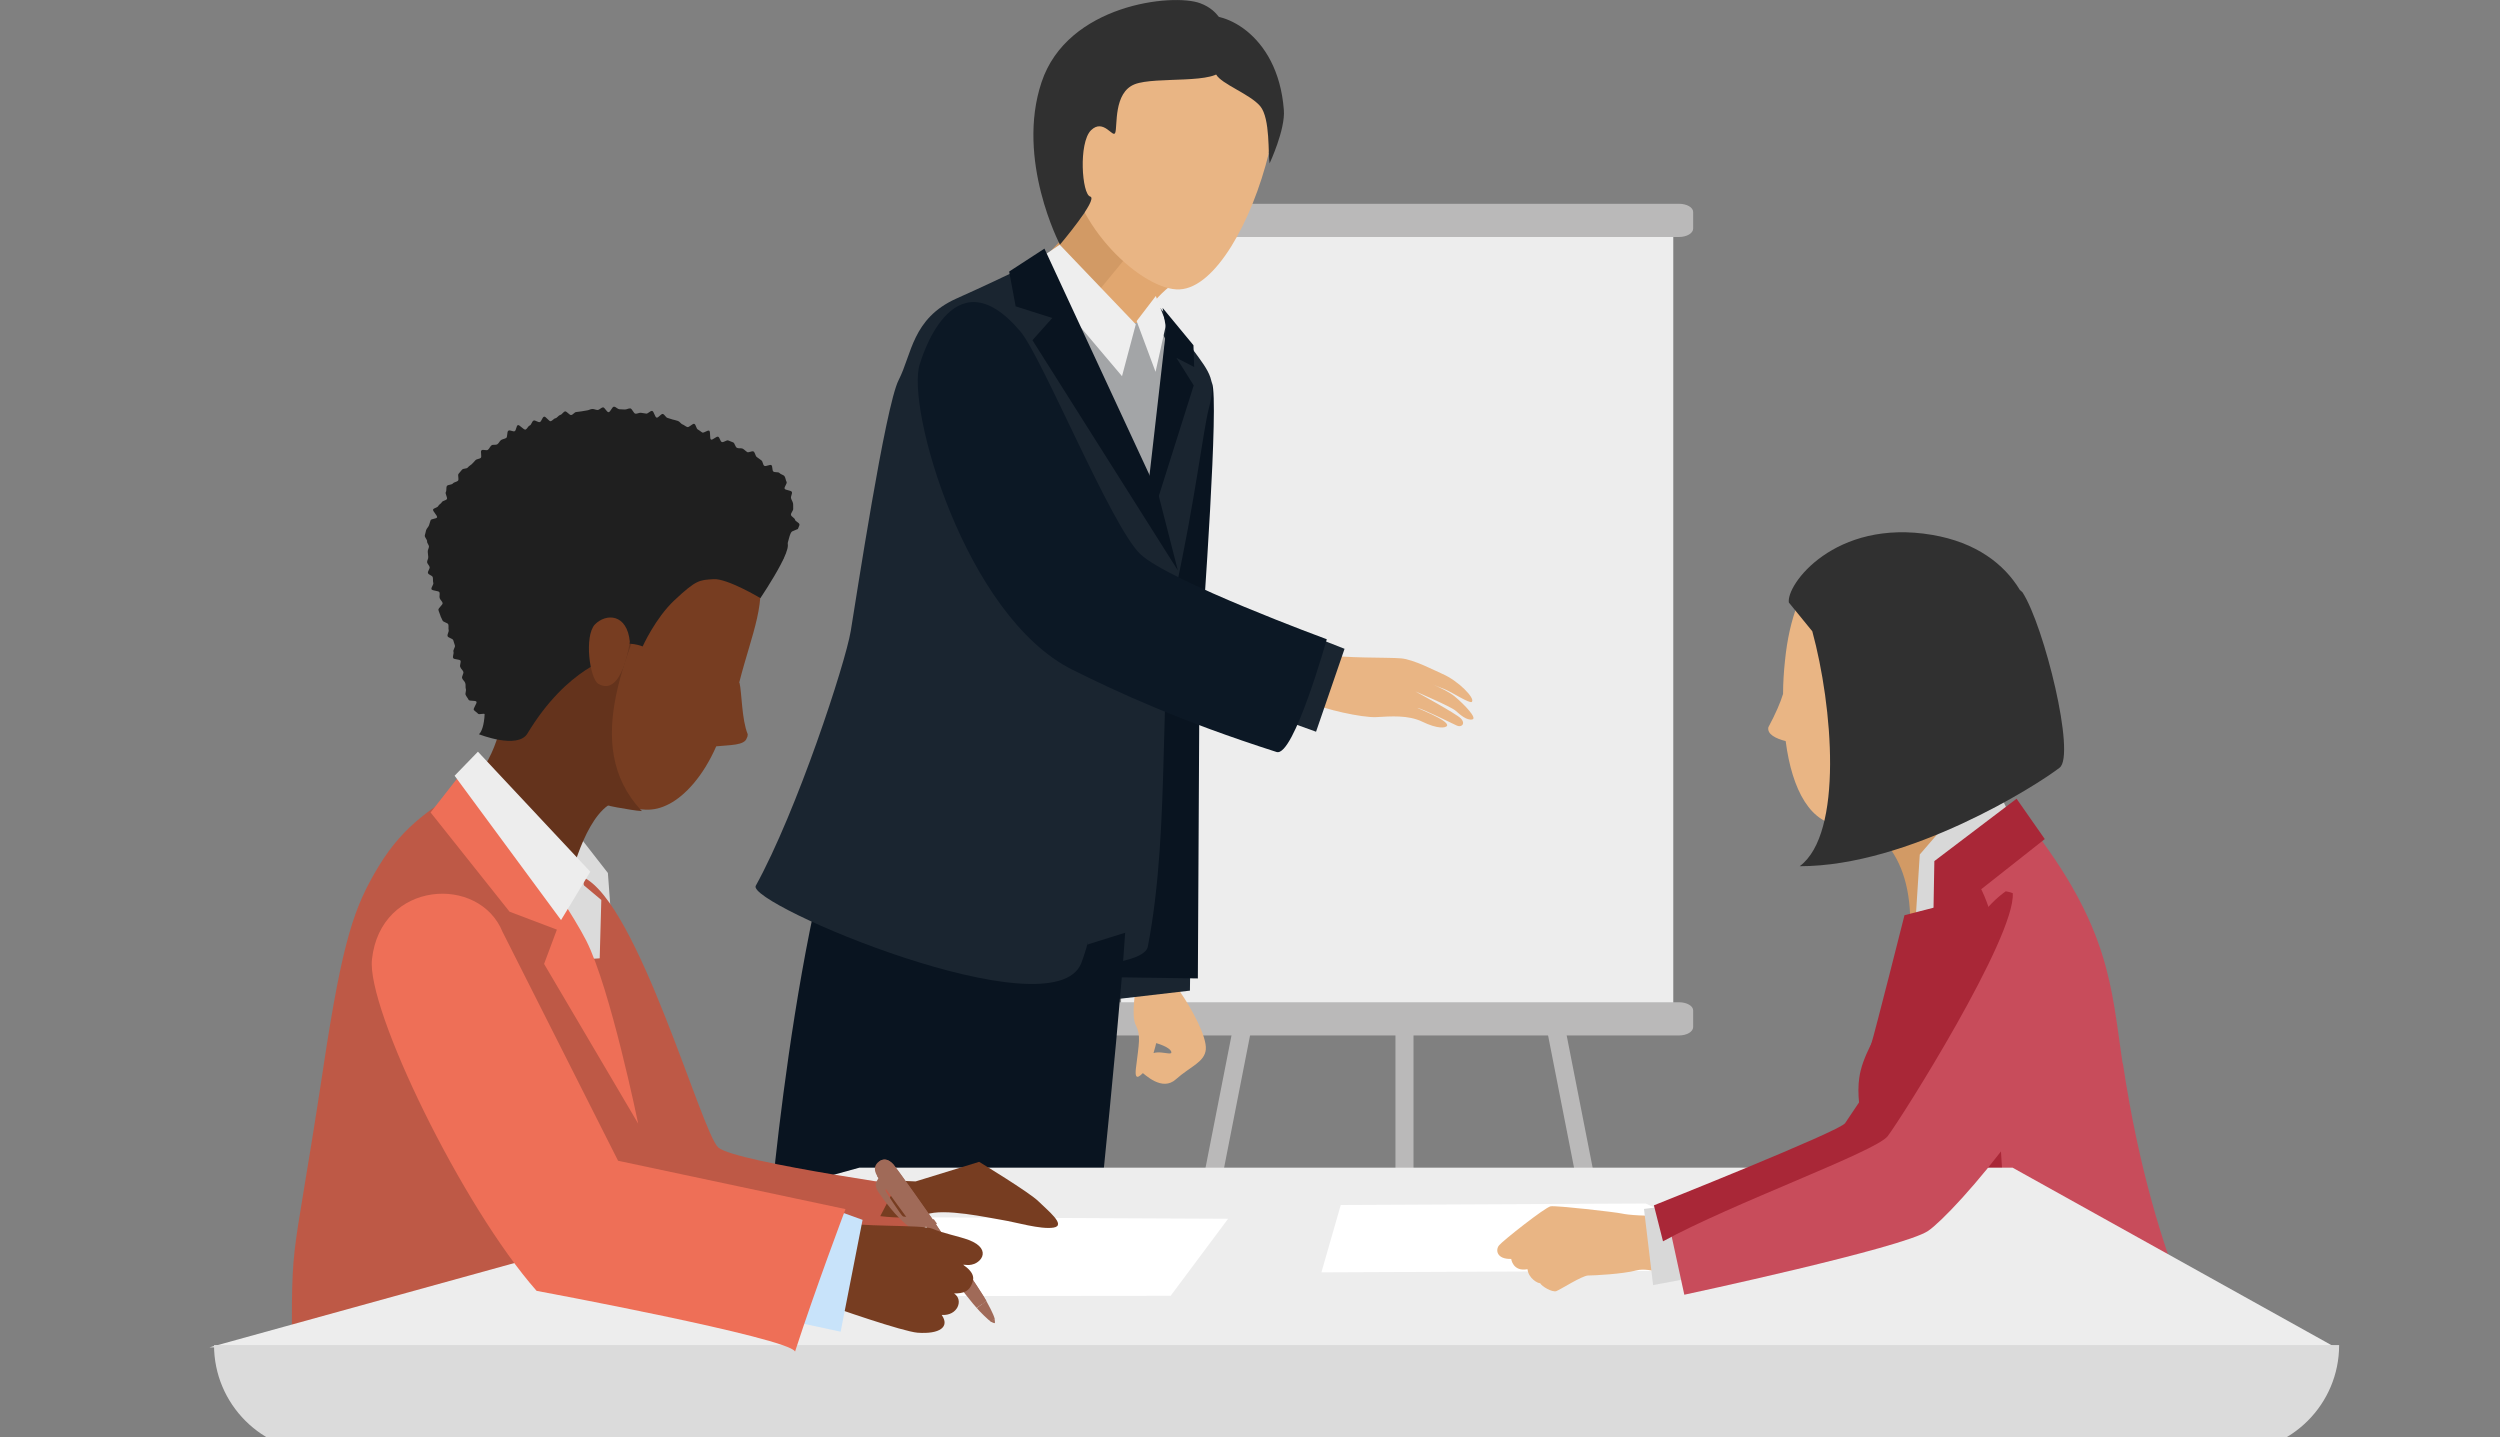 <?xml version="1.0" encoding="UTF-8"?>
<svg xmlns="http://www.w3.org/2000/svg" width="167" height="96" viewBox="0 0 167 96" fill="none">
  <rect x="0" y="0" width="167" height="96" fill="#808080" stroke="none"/>
  <g clip-path="url(#clip0_2000_6433)">
    <path d="M94.422 112.195C94.422 112.376 94.157 112.515 93.819 112.515C93.482 112.515 93.217 112.376 93.217 112.195V63.836C93.217 63.655 93.482 63.516 93.819 63.516C94.157 63.516 94.422 63.655 94.422 63.836V112.195Z" fill="#BAB9B9"></path>
    <path d="M73.921 117.926C73.885 118.119 73.589 118.191 73.27 118.107C72.951 118.017 72.722 117.788 72.758 117.595L83.002 65.408C83.038 65.215 83.334 65.143 83.653 65.227C83.972 65.33 84.213 65.547 84.177 65.74L73.933 117.926H73.921Z" fill="#BAB9B9"></path>
    <path d="M112.735 116.661C112.771 116.854 113.066 116.932 113.385 116.83C113.705 116.727 113.946 116.51 113.91 116.317L103.665 64.131C103.629 63.938 103.334 63.865 103.014 63.962C102.683 64.052 102.454 64.281 102.49 64.474L112.735 116.661Z" fill="#BAB9B9"></path>
    <path d="M111.775 14.939H74.889V68.723H111.775V14.939Z" fill="#EDEDED"></path>
    <path d="M113.103 15.271C113.103 15.578 112.681 15.831 112.157 15.831H74.475C73.951 15.831 73.529 15.578 73.529 15.271V14.162C73.529 13.854 73.951 13.613 74.475 13.613H112.157C112.681 13.613 113.103 13.854 113.103 14.162V15.271Z" fill="#BAB9B9"></path>
    <path d="M113.103 68.608C113.103 68.915 112.681 69.169 112.157 69.169H74.475C73.951 69.169 73.529 68.915 73.529 68.608V67.499C73.529 67.192 73.951 66.951 74.475 66.951H112.157C112.681 66.951 113.103 67.192 113.103 67.499V68.608Z" fill="#BAB9B9"></path>
    <path d="M78.848 66.282C79.614 67.391 80.626 69.259 80.548 70.103C80.469 70.958 79.505 71.242 78.565 72.085C77.631 72.941 76.504 71.79 76.16 71.537C75.817 71.29 76.329 71.489 76.673 70.693C77.016 69.898 78.324 70.615 78.246 70.271C78.149 69.928 77.233 69.681 77.233 69.681C77.233 69.681 76.908 71.115 76.564 71.459C76.221 71.802 75.769 72.362 75.877 71.38C76.082 69.681 76.221 69.163 75.877 68.494C75.534 67.825 75.877 66.204 75.877 65.517C75.877 64.83 76.221 63.474 76.221 63.474L78.854 63.305V66.282H78.836H78.848Z" fill="#E9B584"></path>
    <path d="M79.535 62.522L79.487 66.174L74.763 66.722L74.654 62.727L79.535 62.522Z" fill="#1A2530"></path>
    <path d="M80.97 25.605C81.422 26.823 80.439 40.472 80.126 44.883L80.017 65.36L73.106 65.264C73.106 65.264 76.305 37.266 77.143 34.898C77.143 34.898 80.12 25.744 80.493 25.449C80.867 25.154 80.945 25.605 80.945 25.605H80.964H80.97Z" fill="#091420"></path>
    <path d="M76.167 8.889C75.776 10.48 71.72 15.192 69.99 16.982C68.261 18.79 68.074 18.513 68.074 18.513L74.42 25.702C74.42 25.702 76.167 18.947 79.174 18.7C81.049 18.561 76.149 8.871 76.149 8.871L76.167 8.889Z" fill="#D29A65"></path>
    <path d="M79.529 18.356C80.029 18.187 79.854 17.139 79.529 15.969L77.643 14.252L70.936 22.411L72.358 24.551L74.666 24.719C74.666 24.719 76.239 19.477 79.547 18.356H79.529Z" fill="#E1A770"></path>
    <path d="M77.24 20.351C77.24 20.351 77.506 20.411 79.609 23.249C80.916 25.009 81.248 25.401 80.748 27.287C80.374 28.739 79.826 33.464 78.53 39.406C77.301 45.052 78.265 55.019 76.674 63.239C76.27 65.342 61.325 65.234 60.44 59.822C63.278 52.38 69.828 38.923 71.745 35.055C72.227 34.09 77.234 20.345 77.234 20.345L77.24 20.351Z" fill="#1A2530"></path>
    <path d="M74.125 21.02C74.577 21.785 76.542 21.568 76.873 21.471C77.199 21.375 77.856 22.659 77.856 22.659L76.795 33.656L69.666 18.217L74.125 21.007V21.026V21.02Z" fill="#A3A5A7"></path>
    <path d="M75.932 21.442L77.209 19.772L77.908 21.598L77.191 24.84L75.926 21.442H75.932Z" fill="#EEEEEE"></path>
    <path d="M77.897 21.971L77.662 20.567L79.723 23.062L79.771 24.515L78.584 23.906L79.741 25.744L76.186 37.007L77.903 21.971H77.897Z" fill="#091420"></path>
    <path d="M70.786 16.343L75.872 21.664L74.95 25.129L68.713 17.753L70.786 16.349V16.343Z" fill="#EEEEEE"></path>
    <path d="M69.353 94.84C68.775 100.643 68.323 122.163 68.323 122.163L59.524 122.35C59.524 122.35 60.603 95.4 60.724 92.809C61.688 74.761 68.757 72.176 68.757 72.176C68.757 72.176 63.236 92.418 62.658 94.732C62.08 97.058 54.221 124.754 54.221 124.754L44.176 124.549C44.61 120.15 50.786 88.519 51.474 80.709C52.022 74.454 54.938 48.686 60.41 47.173L73.216 57.544C73.216 57.544 69.926 89.037 69.347 94.834L69.353 94.84Z" fill="#091420"></path>
    <path d="M72.168 93.358C72.638 88.615 74.662 69.856 75.162 62.305L72.216 63.227C70.842 72.832 70.341 85.282 69.269 93.05C68.63 97.745 66.678 116.6 66.117 121.56L69.468 121.668C69.468 121.668 71.571 99.161 72.168 93.358Z" fill="#091420"></path>
    <path d="M69.822 17.138C69.822 17.138 67.496 18.326 63.88 19.947C60.934 21.272 60.916 23.659 60.03 25.388C59.138 27.118 57.191 39.99 56.83 42.153C56.468 44.322 53.244 54.163 50.484 59.171C49.827 60.37 70.322 69.042 72.227 64.347C73.974 59.761 74.908 47.456 77.186 34.904C77.373 33.843 69.84 17.138 69.84 17.138H69.822Z" fill="#1A2530"></path>
    <path d="M84.76 10.227C83.621 14.831 81.187 19.212 78.8 19.332C76.414 19.459 71.563 15.12 71.316 10.395C71.069 5.671 73.871 1.615 78.379 2.067C83.308 2.567 85.706 6.31 84.742 10.209L84.76 10.227Z" fill="#E9B584"></path>
    <path d="M81.236 4.972C81.579 5.611 83.496 6.28 84.183 7.093C84.869 7.919 84.695 10.353 84.809 10.914C84.809 10.914 85.87 8.654 85.761 7.34C85.358 2.085 81.38 0.573 80.175 1.181C78.976 1.79 81.236 4.954 81.236 4.954V4.972Z" fill="#303030"></path>
    <path d="M81.677 4.55C81.381 5.671 77.199 5.08 75.795 5.629C74.373 6.189 74.656 8.437 74.5 8.859C74.361 9.281 73.722 7.876 72.879 8.702C72.035 9.546 72.27 12.993 72.83 13.131C73.391 13.288 70.805 16.343 70.805 16.343C70.805 16.343 67.841 10.679 69.576 5.49C71.306 0.289 78.338 -0.47 80.176 0.217C82.846 1.218 81.689 4.556 81.689 4.556H81.671L81.677 4.55Z" fill="#303030"></path>
    <path d="M88.582 43.732C89.751 43.979 92.746 43.901 93.59 43.979C94.416 44.04 95.898 44.823 96.338 45.01C97.429 45.48 98.556 46.649 98.321 46.884C98.182 47.023 97.025 46.257 96.543 46.058C96.061 45.853 94.717 45.341 94.717 45.341C94.717 45.341 96.495 45.95 97.182 46.528C97.838 47.077 98.694 47.981 98.351 48.059C97.989 48.137 97.555 47.764 97.242 47.481C96.928 47.197 94.542 46.185 94.542 46.185C94.542 46.185 97.272 47.667 97.585 47.993C97.929 48.354 97.615 48.62 97.302 48.463C96.989 48.306 95.085 47.384 94.729 47.294C94.373 47.203 96.832 48.107 96.663 48.481C96.567 48.65 95.995 48.686 95.024 48.216C94.06 47.746 92.885 47.854 91.951 47.902C91.017 47.963 88.299 47.342 87.69 46.968C87.082 46.595 85.539 45.564 85.539 45.564L86.491 42.961C86.491 42.961 87.944 43.588 88.612 43.708L88.582 43.738V43.732Z" fill="#E9B584"></path>
    <path d="M77.397 33.048L69.768 16.608L67.412 18.139L67.846 20.465L70.293 21.242L68.967 22.725L78.681 38.104L77.385 33.048H77.397Z" fill="#091420"></path>
    <path d="M88.117 42.672L89.816 43.34L87.912 48.879L85.103 47.866L88.117 42.672Z" fill="#1A2530"></path>
    <path d="M61.445 24.31C60.493 27.13 64.44 41.153 71.647 44.744C74.691 46.257 78.837 48.173 85.278 50.234C86.417 50.596 88.629 42.702 88.629 42.702C88.629 42.702 78.119 38.833 76.185 37.025C74.251 35.217 69.617 23.846 68.152 22.128C63.548 16.699 61.445 24.328 61.445 24.328V24.31Z" fill="#0C1825"></path>
    <path d="M129.5 86.855C129.5 89.368 129.325 91.116 127.161 92.61C125.01 94.105 109.866 95.901 108.239 96.805C106.618 97.709 105.835 100.643 104.401 108.785C103.262 115.227 102.84 118.005 102.84 118.005L120.322 119.734C120.322 119.734 115.302 102.439 132.302 101.722C136.562 101.535 146.011 102.144 145.656 97.461C145.294 92.785 141.883 85.421 141.883 85.421L129.482 86.855H129.5Z" fill="#A92737"></path>
    <path d="M142.256 103.915C134.928 104.367 127.769 103.602 124.647 105.41C124.647 106.314 122.309 119.897 122.309 119.897L115.662 119.354C115.988 113.648 116.675 103.198 118.717 102.102C124.647 98.968 139.713 97.811 140.333 95.099C141.05 91.978 140.393 87.693 138.417 84.806L142.611 84.089C147.324 90.061 148.348 103.536 142.25 103.915H142.256Z" fill="#C84C5B"></path>
    <path d="M122.684 53.946C126.24 55.597 128.24 58.032 127.427 64.239C127.192 66.077 129.235 60.34 131.687 58.466C133.839 56.827 134.043 56.441 135.538 55.736C134.242 54.724 130.078 50.963 130.187 47.064C130.295 43.165 122.666 53.94 122.666 53.94H122.678L122.684 53.946Z" fill="#D29A65"></path>
    <path d="M134.803 55.568L132.917 51.669L128.241 57.08L127.801 63.974L134.803 55.568Z" fill="#D8D8D8"></path>
    <path d="M131.417 58.111C130.308 59.093 126.192 67.391 126.192 67.391C125.288 69.277 124.396 70.573 124.198 72.007C123.902 74.002 124.854 77.292 125.65 78.154C126.445 79.009 127.114 82.287 127.319 83.553C127.524 84.831 128.88 94.985 128.88 94.985C128.88 94.985 142.794 92.008 144.241 91.242C145.145 90.772 141.451 77.406 140.95 72.26C140.45 67.132 140.402 60.828 134.99 55.959C132.809 57.128 133.074 56.646 131.435 58.111H131.423H131.417Z" fill="#A92737"></path>
    <path d="M141.809 71.037C143.978 85.512 148.425 91.05 147.515 91.514C147.515 91.514 136.132 93.852 135.957 93.105C132.528 78.738 133.709 64.969 133.324 62.564C133.04 60.804 132.293 58.755 131.154 57.713C132.619 56.435 133.414 56.026 135.457 54.923C140.977 61.955 141.025 65.921 141.79 71.037H141.803H141.809Z" fill="#C84C5B"></path>
    <path d="M127.256 35.778C131.812 36.211 135.024 38.773 134.475 44.509C133.927 50.264 127.738 55.133 123.134 55.133C120.965 55.133 119.705 52.777 119.283 49.505C118.627 49.336 118.036 49.053 118.126 48.583C118.608 47.679 118.922 46.962 119.109 46.353C119.109 45.636 119.157 44.889 119.235 44.154C119.796 38.417 122.682 35.356 127.25 35.796V35.778H127.256Z" fill="#E9B584"></path>
    <path d="M134.705 53.356L129.215 57.52L129.137 61.931L136.591 56.05L134.705 53.35V53.356Z" fill="#A92737"></path>
    <path d="M130.185 60.37L127.22 61.135C127.22 61.135 125.268 68.885 124.972 69.837C124.677 70.771 130.197 60.388 130.197 60.388L130.179 60.37H130.185Z" fill="#A92737"></path>
    <path d="M119.501 40.285C119.254 39.098 122.556 34.621 129.065 35.729C132.012 36.23 133.886 37.682 134.928 39.411C134.988 39.472 135.055 39.508 135.103 39.568C136.555 41.816 138.676 50.457 137.58 51.283C136.037 52.482 127.522 57.864 120.218 57.864C123.153 55.682 122.418 47.149 121.062 42.171L119.501 40.255V40.285Z" fill="#303030"></path>
    <path d="M104.827 85.482C105.309 85.65 106.291 85.795 106.4 85.638C106.508 85.5 107.599 85.56 107.647 84.843C108.66 84.813 108.786 84.234 108.768 83.987C109.298 83.674 109.672 83.782 109.485 83.378C109.28 82.987 108.895 82.896 108.455 83.095C107.828 82.908 107.189 83.234 107.111 83.752C106.52 83.583 105.99 83.722 105.912 84.312C105.381 84.481 104.743 84.282 104.803 84.825C104.863 85.373 104.833 85.482 104.833 85.482H104.815H104.827Z" fill="#E8C8BA"></path>
    <path d="M39.342 94.792C64.923 96.057 65.14 102.343 64.827 105.35C63.549 118.095 61.519 132.739 61.519 132.739L52.425 132.955C52.425 132.955 49.304 114.72 52.13 105.615C52.986 102.855 26.127 98.721 26.127 98.721L39.324 94.774L39.342 94.792Z" fill="#101B27"></path>
    <path d="M34.335 93.514C57.963 97.413 60.663 100.595 60.525 104.464C60.229 112.183 56.252 135.722 56.252 135.722L44.724 135.517C44.724 135.517 45.568 120.156 48.309 108.236C48.713 106.477 20.095 110.87 18.878 101.155C17.974 93.966 22.933 85.855 22.933 85.855L34.335 93.514Z" fill="#0B4095"></path>
    <path d="M21.607 71.242C22.902 62.678 23.68 60.557 25.271 57.906C27.097 54.881 29.061 53.977 30.869 52.621C30.869 52.621 35.015 53.76 36.859 56.098C37.371 56.755 39.944 58.918 40.463 59.792C41.819 62.07 42.723 68.729 42.928 74.906C43.211 83.469 41.963 100.529 41.963 100.529C26.928 100.776 19.5 93.5 19.5 93.5C19.5 81.245 19.275 86.645 21.613 71.218V71.236L21.607 71.242Z" fill="#BE5946"></path>
    <path d="M39.763 58.237L40.089 66.927L32.869 54.603L39.763 58.237Z" fill="#D8D8D8"></path>
    <path d="M40.126 62.558L41.03 69.126L38.613 63.185L40.126 62.558Z" fill="#700000"></path>
    <path d="M58.559 82.535H58.529L58.342 82.269V82.239L59.463 81.444H59.493L59.68 81.709V81.757L58.559 82.553V82.535Z" fill="#076B21"></path>
    <path d="M38.673 55.833L40.607 58.315L40.951 62.98L38.281 59.081L38.673 55.839V55.833Z" fill="#DBDBDB"></path>
    <path d="M33.96 46.004C33.538 47.86 33.43 50.246 31.448 52.368L29.465 54.489L37.95 59.322C37.95 59.322 38.824 55.098 40.601 53.814C42.361 52.536 33.972 45.998 33.972 45.998H33.954L33.96 46.004Z" fill="#64331C"></path>
    <path d="M49.382 45.618C49.382 45.618 49.382 45.558 49.4 45.522C50.195 42.388 51.352 40.014 50.521 37.676C50.443 37.459 49.617 36.85 49.273 36.507C46.947 31.716 35.359 33.452 34.895 36.898C32.852 51.62 38.703 53.338 41.445 53.85C42.831 54.085 43.567 54.302 44.724 53.693C45.754 53.145 46.953 51.886 47.845 49.855C48.749 49.758 49.749 49.807 49.888 49.294C49.936 49.216 49.948 49.138 49.948 49.047C49.545 48.065 49.557 46.299 49.4 45.6L49.382 45.618Z" fill="#773D21"></path>
    <path d="M41.288 53.947C41.927 54.055 42.409 54.151 42.879 54.181C42.861 54.151 42.849 54.133 42.819 54.121C38.812 49.782 41.777 43.533 44.754 36.995L34.322 43.358C34.569 52.247 38.999 53.531 41.276 53.947H41.294H41.288Z" fill="#64331C"></path>
    <path d="M35.101 32.746C36.348 31.469 37.391 29.751 41.199 30.547C44.881 31.312 47.484 32.873 49.389 35.898C50.371 37.429 49.684 37.971 49.684 37.971C49.684 37.971 47.611 36.272 46.671 36.332C45.737 36.392 44.628 37.941 43.128 39.357C41.862 40.544 40.958 43.883 40.958 43.883C40.958 43.883 37.915 44.552 35.233 48.999C34.577 50.078 31.991 49.047 31.991 49.047C31.991 49.047 32.69 48.595 32.226 45.431C32.057 44.262 31.539 43.389 31.136 41.484C29.641 34.494 34.818 33.078 35.113 32.764L35.095 32.746H35.101Z" fill="#1F1F1F"></path>
    <path d="M45.038 40.11C46.533 38.706 46.725 38.754 47.66 38.688C48.582 38.628 50.793 39.954 50.793 39.954C50.793 39.954 54.102 35.072 51.836 36.477C50.462 37.332 48.027 32.656 43.785 31.143C42.35 30.631 40.928 30.179 39.777 30.378C41.428 31.378 42.977 34.542 40.977 43.123C42.085 42.798 42.929 43.184 42.929 43.184C42.929 43.184 43.773 41.297 45.05 40.098L45.032 40.116L45.038 40.11Z" fill="#1F1F1F"></path>
    <path d="M53.298 35.34C53.309 35.299 53.329 35.256 53.349 35.214C53.381 35.144 53.413 35.075 53.402 35.019C53.383 34.958 53.315 34.911 53.249 34.865C53.18 34.817 53.114 34.772 53.108 34.713C53.09 34.652 53.028 34.602 52.968 34.553C52.905 34.501 52.843 34.451 52.838 34.392C52.825 34.333 52.868 34.259 52.911 34.185C52.952 34.116 52.991 34.047 52.986 33.992C52.981 33.944 52.983 33.89 52.984 33.836C52.986 33.761 52.988 33.686 52.974 33.62C52.961 33.555 52.932 33.495 52.903 33.436C52.877 33.381 52.851 33.328 52.839 33.273C52.827 33.212 52.849 33.141 52.872 33.071C52.895 32.998 52.918 32.927 52.899 32.869C52.88 32.804 52.763 32.777 52.648 32.749C52.541 32.724 52.436 32.699 52.413 32.646C52.389 32.592 52.434 32.507 52.479 32.421C52.526 32.331 52.574 32.24 52.542 32.184C52.515 32.138 52.499 32.078 52.483 32.015C52.464 31.944 52.444 31.869 52.405 31.811C52.368 31.762 52.303 31.732 52.237 31.702C52.175 31.674 52.111 31.645 52.07 31.599C52.026 31.549 51.942 31.546 51.858 31.542C51.782 31.539 51.705 31.535 51.659 31.497C51.611 31.456 51.602 31.37 51.594 31.285C51.585 31.199 51.577 31.113 51.529 31.072C51.481 31.038 51.387 31.067 51.293 31.095C51.198 31.123 51.104 31.151 51.057 31.117C51.003 31.084 50.98 31.009 50.957 30.934C50.934 30.859 50.91 30.784 50.857 30.751C50.825 30.727 50.792 30.703 50.758 30.677C50.695 30.629 50.63 30.579 50.56 30.535C50.507 30.502 50.477 30.423 50.447 30.344C50.417 30.264 50.387 30.186 50.334 30.158C50.281 30.131 50.202 30.155 50.123 30.178C50.044 30.202 49.964 30.226 49.911 30.199C49.863 30.168 49.818 30.129 49.775 30.091C49.722 30.045 49.67 30 49.613 29.97C49.554 29.944 49.486 29.944 49.418 29.944C49.351 29.944 49.284 29.944 49.231 29.917C49.17 29.889 49.134 29.808 49.098 29.728C49.065 29.654 49.033 29.581 48.982 29.555C48.929 29.528 48.87 29.508 48.812 29.488C48.754 29.467 48.695 29.447 48.642 29.42C48.592 29.4 48.515 29.437 48.437 29.474C48.353 29.513 48.269 29.553 48.214 29.525C48.161 29.505 48.128 29.429 48.095 29.352C48.063 29.278 48.03 29.202 47.978 29.175C47.918 29.148 47.822 29.211 47.728 29.272C47.637 29.331 47.547 29.39 47.495 29.363C47.442 29.336 47.438 29.201 47.434 29.067C47.43 28.932 47.426 28.797 47.373 28.77C47.321 28.743 47.231 28.787 47.141 28.831C47.051 28.875 46.962 28.919 46.909 28.892C46.868 28.868 46.827 28.837 46.785 28.804C46.73 28.763 46.672 28.719 46.613 28.689C46.562 28.663 46.532 28.585 46.502 28.507C46.469 28.421 46.436 28.334 46.375 28.313C46.325 28.293 46.242 28.353 46.157 28.415C46.064 28.483 45.968 28.552 45.907 28.525C45.848 28.505 45.798 28.471 45.747 28.437C45.697 28.404 45.647 28.37 45.588 28.35C45.538 28.33 45.495 28.287 45.45 28.242C45.401 28.193 45.351 28.142 45.289 28.121C45.172 28.081 45.057 28.053 44.941 28.026C44.883 28.006 44.825 27.989 44.767 27.972C44.708 27.955 44.65 27.938 44.592 27.918C44.534 27.904 44.484 27.845 44.434 27.785C44.385 27.726 44.335 27.666 44.277 27.652C44.219 27.639 44.144 27.707 44.069 27.775C43.995 27.843 43.92 27.912 43.862 27.898C43.804 27.884 43.76 27.779 43.715 27.674C43.67 27.569 43.625 27.464 43.567 27.45C43.5 27.437 43.425 27.491 43.353 27.543C43.288 27.591 43.225 27.637 43.171 27.63C43.114 27.622 43.053 27.612 42.992 27.602C42.932 27.591 42.871 27.581 42.814 27.574C42.751 27.567 42.69 27.586 42.629 27.604C42.568 27.623 42.507 27.642 42.444 27.635C42.386 27.628 42.331 27.543 42.276 27.458C42.22 27.373 42.165 27.289 42.108 27.282C42.047 27.274 41.983 27.295 41.917 27.317C41.858 27.336 41.798 27.356 41.739 27.355C41.624 27.343 41.511 27.341 41.407 27.339C41.396 27.339 41.384 27.339 41.373 27.339C41.314 27.332 41.257 27.293 41.2 27.253C41.136 27.207 41.071 27.162 41.005 27.168C40.949 27.167 40.892 27.256 40.834 27.346C40.775 27.437 40.715 27.53 40.653 27.536C40.589 27.536 40.524 27.45 40.46 27.367C40.398 27.286 40.337 27.206 40.282 27.212C40.22 27.218 40.161 27.259 40.102 27.3C40.044 27.341 39.985 27.382 39.923 27.387C39.865 27.387 39.807 27.37 39.751 27.353C39.685 27.333 39.619 27.314 39.553 27.32C39.49 27.326 39.433 27.348 39.376 27.369C39.318 27.391 39.261 27.412 39.199 27.418C39.136 27.424 39.078 27.436 39.02 27.448C38.961 27.46 38.903 27.472 38.841 27.478C38.779 27.484 38.72 27.493 38.661 27.502C38.602 27.511 38.544 27.519 38.482 27.525C38.427 27.53 38.377 27.575 38.325 27.621C38.27 27.669 38.214 27.718 38.15 27.724C38.094 27.729 38.022 27.666 37.95 27.602C37.878 27.538 37.805 27.474 37.749 27.48C37.688 27.492 37.635 27.548 37.582 27.602C37.529 27.658 37.478 27.711 37.422 27.717C37.362 27.735 37.311 27.784 37.261 27.832C37.21 27.881 37.161 27.928 37.105 27.94C37.042 27.952 36.989 27.998 36.937 28.043C36.888 28.085 36.84 28.126 36.786 28.137C36.732 28.149 36.651 28.067 36.569 27.985C36.484 27.9 36.398 27.814 36.342 27.833C36.279 27.852 36.237 27.938 36.195 28.021C36.156 28.099 36.117 28.176 36.065 28.193C36.002 28.212 35.925 28.176 35.85 28.141C35.777 28.107 35.706 28.074 35.653 28.091C35.59 28.111 35.55 28.189 35.511 28.266C35.474 28.338 35.438 28.408 35.385 28.425C35.329 28.444 35.286 28.503 35.243 28.562C35.203 28.617 35.163 28.672 35.111 28.696C35.05 28.721 34.944 28.631 34.841 28.542C34.742 28.457 34.645 28.375 34.592 28.398C34.537 28.423 34.511 28.511 34.485 28.6C34.46 28.687 34.434 28.774 34.382 28.804C34.33 28.828 34.255 28.806 34.181 28.783C34.1 28.759 34.019 28.735 33.964 28.767C33.903 28.799 33.893 28.912 33.883 29.022C33.873 29.126 33.864 29.227 33.812 29.257C33.76 29.287 33.701 29.306 33.643 29.324C33.582 29.343 33.523 29.361 33.474 29.392C33.422 29.429 33.386 29.481 33.35 29.533C33.315 29.584 33.279 29.636 33.226 29.673C33.173 29.71 33.098 29.711 33.024 29.712C32.951 29.712 32.879 29.713 32.833 29.749C32.786 29.786 32.751 29.841 32.715 29.895C32.68 29.95 32.645 30.005 32.598 30.042C32.552 30.085 32.467 30.073 32.381 30.062C32.295 30.051 32.209 30.04 32.163 30.083C32.117 30.12 32.127 30.225 32.138 30.331C32.148 30.438 32.159 30.546 32.113 30.589C32.07 30.624 32.01 30.64 31.95 30.656C31.882 30.674 31.813 30.693 31.765 30.738C31.737 30.767 31.71 30.798 31.682 30.829C31.63 30.889 31.575 30.95 31.515 31.006C31.49 31.026 31.463 31.046 31.436 31.065C31.366 31.116 31.294 31.168 31.237 31.239C31.199 31.279 31.129 31.29 31.058 31.302C30.981 31.314 30.903 31.326 30.862 31.377C30.783 31.462 30.705 31.559 30.627 31.657C30.595 31.703 30.605 31.787 30.615 31.873C30.626 31.965 30.637 32.059 30.596 32.11C30.559 32.15 30.497 32.172 30.434 32.195C30.364 32.22 30.292 32.246 30.251 32.297C30.212 32.345 30.13 32.363 30.049 32.38C29.967 32.398 29.887 32.415 29.854 32.463C29.821 32.512 29.819 32.587 29.817 32.663C29.815 32.738 29.813 32.815 29.781 32.869C29.747 32.919 29.782 33.017 29.816 33.113C29.848 33.203 29.879 33.292 29.853 33.337C29.82 33.386 29.754 33.411 29.687 33.437C29.621 33.463 29.555 33.488 29.522 33.536C29.496 33.59 29.446 33.63 29.397 33.67C29.348 33.71 29.298 33.751 29.273 33.804C29.245 33.861 29.168 33.894 29.093 33.926C29.024 33.955 28.957 33.984 28.931 34.03C28.904 34.085 28.986 34.194 29.066 34.302C29.141 34.404 29.216 34.505 29.197 34.557C29.177 34.61 29.079 34.633 28.981 34.655C28.883 34.677 28.785 34.699 28.765 34.753C28.745 34.806 28.729 34.862 28.712 34.918C28.696 34.975 28.68 35.031 28.66 35.084C28.641 35.144 28.602 35.196 28.563 35.248C28.524 35.3 28.486 35.351 28.466 35.411C28.454 35.47 28.438 35.529 28.422 35.589C28.405 35.648 28.389 35.708 28.377 35.767C28.363 35.828 28.408 35.901 28.453 35.973C28.494 36.04 28.535 36.107 28.529 36.163C28.522 36.222 28.556 36.283 28.591 36.344C28.625 36.405 28.659 36.466 28.653 36.524C28.647 36.581 28.629 36.629 28.611 36.676C28.589 36.736 28.567 36.794 28.574 36.866L28.608 37.21C28.614 37.267 28.591 37.327 28.569 37.387C28.547 37.447 28.525 37.507 28.53 37.564C28.542 37.621 28.579 37.672 28.615 37.723C28.652 37.775 28.688 37.826 28.7 37.882C28.712 37.937 28.677 38.005 28.643 38.074C28.607 38.147 28.57 38.221 28.589 38.279C28.601 38.338 28.673 38.377 28.746 38.417C28.813 38.454 28.881 38.491 28.904 38.544C28.922 38.6 28.922 38.668 28.923 38.735C28.923 38.803 28.924 38.87 28.942 38.926C28.966 38.982 28.926 39.061 28.885 39.141C28.845 39.22 28.804 39.3 28.822 39.362C28.846 39.417 28.969 39.44 29.091 39.464C29.215 39.487 29.339 39.511 29.357 39.568C29.376 39.631 29.37 39.7 29.364 39.767C29.358 39.833 29.352 39.897 29.37 39.952C29.389 40.013 29.43 40.066 29.471 40.118C29.513 40.171 29.554 40.223 29.566 40.28C29.584 40.336 29.508 40.42 29.431 40.506C29.353 40.593 29.273 40.681 29.286 40.744C29.299 40.808 29.325 40.871 29.351 40.937C29.371 40.987 29.392 41.038 29.408 41.092C29.423 41.165 29.457 41.231 29.491 41.296C29.516 41.344 29.54 41.39 29.556 41.438C29.575 41.502 29.668 41.543 29.759 41.582C29.845 41.619 29.929 41.655 29.946 41.709C29.965 41.772 29.962 41.841 29.96 41.908C29.957 41.973 29.954 42.037 29.972 42.092C29.983 42.146 29.96 42.211 29.935 42.278C29.908 42.353 29.88 42.432 29.899 42.498C29.917 42.552 29.998 42.589 30.081 42.626C30.168 42.665 30.259 42.706 30.278 42.77C30.296 42.826 30.314 42.886 30.333 42.945C30.351 43.004 30.37 43.063 30.388 43.12C30.405 43.174 30.372 43.248 30.338 43.323C30.303 43.403 30.267 43.483 30.292 43.54C30.31 43.601 30.294 43.674 30.278 43.745C30.262 43.822 30.245 43.896 30.27 43.953C30.288 44.01 30.401 44.028 30.515 44.046C30.628 44.064 30.741 44.082 30.765 44.138C30.782 44.191 30.767 44.262 30.752 44.334C30.735 44.413 30.718 44.493 30.744 44.551C30.763 44.616 30.809 44.671 30.853 44.725C30.894 44.775 30.934 44.824 30.952 44.878C30.97 44.934 30.94 45.011 30.91 45.088C30.88 45.164 30.85 45.241 30.868 45.297C30.887 45.36 30.929 45.41 30.972 45.461C31.015 45.511 31.057 45.562 31.076 45.624C31.102 45.684 31.101 45.757 31.1 45.829C31.099 45.892 31.097 45.954 31.114 46.006C31.14 46.069 31.124 46.146 31.11 46.22C31.095 46.293 31.081 46.364 31.105 46.419C31.129 46.474 31.166 46.529 31.203 46.583C31.24 46.637 31.276 46.691 31.301 46.747C31.331 46.802 31.448 46.807 31.564 46.812C31.681 46.817 31.797 46.822 31.828 46.877C31.857 46.923 31.8 47.029 31.742 47.139C31.679 47.259 31.613 47.383 31.658 47.433C31.693 47.474 31.74 47.511 31.789 47.549C31.839 47.588 31.89 47.629 31.933 47.676C31.968 47.718 32.064 47.706 32.161 47.693C32.259 47.68 32.358 47.668 32.4 47.709C32.483 47.791 32.714 47.589 32.714 47.46C32.714 47.393 32.82 47.33 32.923 47.269C33.018 47.212 33.111 47.156 33.117 47.1C33.117 47.02 33.132 46.944 33.146 46.869C33.155 46.824 33.164 46.78 33.169 46.736C33.175 46.677 33.191 46.618 33.208 46.558C33.224 46.499 33.24 46.44 33.246 46.381C33.26 46.309 33.255 46.238 33.249 46.169C33.245 46.114 33.241 46.06 33.247 46.008C33.253 45.953 33.227 45.888 33.202 45.824C33.173 45.752 33.144 45.68 33.158 45.618C33.171 45.559 33.171 45.495 33.17 45.431C33.17 45.366 33.17 45.302 33.183 45.243C33.203 45.172 33.197 45.1 33.192 45.03C33.187 44.97 33.183 44.911 33.195 44.856C33.215 44.795 33.324 44.762 33.431 44.73C33.531 44.701 33.629 44.672 33.648 44.62C33.667 44.56 33.644 44.484 33.62 44.41C33.598 44.338 33.575 44.267 33.595 44.214C33.624 44.136 33.663 44.07 33.698 44.01C33.723 43.968 33.746 43.928 33.763 43.889C33.783 43.843 33.771 43.778 33.758 43.708C33.745 43.636 33.73 43.559 33.749 43.492C33.761 43.444 33.836 43.403 33.914 43.36C34.005 43.31 34.101 43.258 34.108 43.188C34.121 43.127 34.097 43.059 34.072 42.989C34.049 42.925 34.025 42.859 34.031 42.797C34.037 42.745 34.058 42.692 34.079 42.637C34.105 42.569 34.132 42.499 34.132 42.427C34.132 42.369 34.145 42.309 34.157 42.25C34.173 42.178 34.188 42.106 34.181 42.037C34.176 41.981 34.057 41.93 33.936 41.878C33.809 41.822 33.677 41.766 33.671 41.7C33.665 41.644 33.748 41.577 33.833 41.508C33.922 41.435 34.014 41.361 34.007 41.295C33.994 41.228 34.012 41.159 34.03 41.089C34.046 41.027 34.062 40.965 34.056 40.905C34.049 40.873 34.041 40.839 34.033 40.804C34.012 40.715 33.99 40.618 33.981 40.527C33.969 40.472 33.925 40.42 33.881 40.367C33.833 40.31 33.784 40.252 33.771 40.187C33.759 40.13 33.713 40.079 33.665 40.027C33.618 39.975 33.569 39.923 33.551 39.861C33.536 39.791 33.507 39.718 33.478 39.646C33.46 39.601 33.442 39.556 33.428 39.513C33.409 39.45 33.404 39.399 33.399 39.348C33.394 39.297 33.389 39.246 33.37 39.184C33.42 39.204 33.452 39.269 33.483 39.335C33.518 39.407 33.554 39.48 33.614 39.495C33.666 39.509 33.736 39.461 33.809 39.411C33.883 39.36 33.959 39.307 34.023 39.314C34.078 39.322 34.132 39.368 34.186 39.415C34.245 39.466 34.305 39.518 34.37 39.525C34.434 39.532 34.495 39.549 34.556 39.565C34.617 39.582 34.678 39.599 34.742 39.605C34.798 39.606 34.856 39.598 34.916 39.589C34.977 39.58 35.039 39.571 35.102 39.571C35.166 39.572 35.227 39.475 35.288 39.38C35.346 39.287 35.405 39.195 35.466 39.189C35.52 39.184 35.579 39.252 35.639 39.321C35.703 39.394 35.768 39.469 35.831 39.463C35.894 39.457 35.949 39.381 36.004 39.305C36.059 39.229 36.114 39.153 36.176 39.147C36.231 39.142 36.292 39.209 36.356 39.278C36.422 39.351 36.491 39.425 36.555 39.419C36.609 39.414 36.663 39.369 36.718 39.324C36.775 39.275 36.835 39.225 36.899 39.219C36.961 39.213 37.026 39.275 37.092 39.336C37.158 39.397 37.223 39.458 37.285 39.452L37.646 39.418C37.71 39.412 37.77 39.372 37.829 39.334C37.885 39.297 37.939 39.261 37.993 39.256C38.056 39.25 38.113 39.225 38.17 39.201C38.227 39.176 38.284 39.151 38.346 39.145C38.401 39.14 38.461 39.162 38.522 39.184C38.587 39.207 38.654 39.231 38.718 39.225C38.78 39.219 38.838 39.204 38.896 39.189C38.954 39.174 39.012 39.159 39.075 39.153C39.156 39.136 39.233 39.132 39.312 39.127C39.352 39.125 39.393 39.122 39.435 39.118C39.489 39.113 39.539 39.062 39.59 39.011C39.645 38.956 39.7 38.9 39.764 38.894C39.818 38.889 39.88 38.922 39.942 38.957C40.009 38.994 40.077 39.031 40.141 39.025C40.197 39.02 40.262 39.049 40.328 39.078C40.393 39.107 40.459 39.136 40.515 39.131C40.577 39.118 40.628 39.035 40.679 38.955C40.728 38.875 40.777 38.797 40.832 38.792C40.889 38.78 40.959 38.831 41.029 38.883C41.094 38.931 41.16 38.979 41.214 38.974C41.275 38.962 41.329 38.912 41.382 38.864C41.436 38.815 41.488 38.768 41.544 38.762C41.608 38.756 41.677 38.797 41.743 38.837C41.806 38.874 41.868 38.911 41.922 38.906C41.99 38.892 42.057 38.899 42.123 38.905C42.177 38.91 42.231 38.915 42.287 38.91C42.35 38.904 42.398 38.774 42.445 38.648C42.49 38.528 42.533 38.411 42.588 38.405C42.651 38.399 42.719 38.437 42.786 38.473C42.849 38.508 42.91 38.542 42.964 38.536C43.038 38.529 43.111 38.586 43.178 38.638C43.235 38.683 43.288 38.724 43.334 38.72C43.385 38.721 43.438 38.74 43.492 38.759C43.558 38.783 43.625 38.807 43.693 38.801C43.748 38.796 43.792 38.691 43.838 38.584C43.886 38.47 43.935 38.354 43.999 38.348C44.055 38.342 44.126 38.425 44.197 38.509C44.268 38.592 44.339 38.675 44.395 38.67C44.451 38.664 44.501 38.595 44.55 38.526C44.6 38.457 44.649 38.388 44.705 38.383C44.754 38.373 44.803 38.352 44.851 38.332C44.911 38.306 44.971 38.28 45.033 38.275C45.088 38.263 45.143 38.242 45.197 38.22C45.251 38.199 45.306 38.178 45.361 38.166C45.416 38.154 45.47 38.13 45.524 38.105C45.578 38.081 45.632 38.056 45.688 38.045C45.746 38.033 45.808 38.045 45.867 38.056C45.932 38.068 45.996 38.08 46.053 38.061C46.114 38.049 46.187 38.096 46.259 38.142C46.331 38.188 46.402 38.234 46.457 38.215C46.52 38.196 46.565 38.131 46.609 38.067C46.65 38.007 46.69 37.949 46.742 37.931C46.799 37.912 46.84 37.84 46.88 37.77C46.917 37.704 46.954 37.641 47 37.624C47.053 37.606 47.119 37.624 47.183 37.641C47.251 37.659 47.318 37.677 47.367 37.653C47.487 37.603 47.583 37.555 47.679 37.507C47.739 37.478 47.814 37.458 47.884 37.439C47.966 37.417 48.041 37.398 48.079 37.366C48.076 37.394 48.073 37.424 48.07 37.454C48.059 37.567 48.046 37.693 48.046 37.794C48.045 37.848 47.992 37.908 47.937 37.97C47.876 38.038 47.814 38.108 47.82 38.175L47.821 38.176C48.145 37.95 48.483 37.734 48.82 37.547C49.38 38.236 49.779 37.96 50.141 37.708C50.258 37.627 50.371 37.549 50.485 37.473C50.951 37.16 51.476 37.664 52.129 37.547C52.477 37.485 52.655 35.613 52.917 35.498C53.012 35.456 53.11 35.413 53.215 35.371C53.242 35.361 53.27 35.35 53.298 35.34Z" fill="#1F1F1F"></path>
    <path d="M42.072 42.858C41.885 40.984 40.481 40.954 39.734 41.719C39.017 42.497 39.39 45.335 39.969 45.679C41.578 46.613 42.072 42.87 42.072 42.87V42.852V42.858Z" fill="#773D21"></path>
    <path d="M52.569 90.507H46.754V151.992H52.569V90.507Z" fill="#2F1F10"></path>
    <path d="M122.653 90.507H116.838V151.992H122.653V90.507Z" fill="#2F1F10"></path>
    <path d="M155.994 90H14L57.408 78H134.44L156 90H155.994Z" fill="#EDEDED"></path>
    <path d="M88.268 84.999L89.563 80.492L109.932 80.395L119.586 84.855L88.268 84.993V84.999Z" fill="white"></path>
    <path d="M48.953 86.59L78.198 86.56L82.037 81.414L58.987 81.305L48.959 86.59H48.953Z" fill="white"></path>
    <path d="M156.254 89.851H14.297C14.297 93.8 17.498 97 21.446 97H149.105C153.054 97 156.254 93.8 156.254 89.851Z" fill="#DBDBDB"></path>
    <path d="M111.439 81.191C109.878 81.251 108.769 81.161 108.336 81.064C107.914 80.968 103.937 80.516 103.581 80.582C103.219 80.643 100.399 82.872 100.152 83.174C99.887 83.457 99.947 84.126 100.948 84.096C100.948 84.096 101.056 84.969 102.038 84.782C102.099 85.391 102.725 85.735 102.882 85.717C102.99 85.933 103.689 86.343 103.961 86.247C104.226 86.15 105.678 85.216 106.082 85.204C106.474 85.204 108.39 85.108 109.324 84.861C110.276 84.614 111.879 85.391 112.102 85.343C112.319 85.283 111.463 81.197 111.463 81.197H111.445L111.439 81.191Z" fill="#E9B584"></path>
    <path d="M111.849 80.492L109.818 80.757L110.427 85.843L112.753 85.409L111.849 80.498V80.492Z" fill="#D8D8D8"></path>
    <path d="M38.949 58.593C42.631 60.31 46.856 75.653 47.983 76.653C49.122 77.665 62.735 79.54 62.735 79.54C62.735 79.54 59.601 84.095 58.601 85.765C57.01 85.451 43.692 84.095 42.565 83.095C41.426 82.083 40.239 72.007 40.239 72.007L38.943 58.581V58.599L38.949 58.593Z" fill="#BE5946"></path>
    <path d="M135.532 58.816C137.388 58.424 140.539 61.262 139.931 64.884C138.774 71.778 130.494 81.088 128.794 82.227C127.107 83.366 112.512 86.488 112.512 86.488L111.246 80.655C111.246 80.655 123.395 75.448 123.768 74.918C124.889 73.345 131.193 63.534 132.537 61.491C133.892 59.467 135.501 58.822 135.501 58.822H135.532V58.816Z" fill="#C84C5B"></path>
    <path d="M123.262 75.014C125.088 72.344 130.686 63.63 132.03 61.599C132.687 60.617 133.404 59.948 133.983 59.539C134.278 59.587 134.453 59.665 134.453 59.665C134.639 62.6 127.046 74.652 126.094 75.9C125.299 76.93 115.663 80.407 111.089 82.92L110.48 80.516C110.48 80.516 122.894 75.574 123.256 75.026L123.274 75.008L123.262 75.014Z" fill="#A92737"></path>
    <path d="M60.042 78.871L61.163 78.919L65.406 77.611C65.406 77.611 68.774 79.654 69.365 80.245C69.955 80.835 71.269 81.854 70.377 82.004C69.503 82.143 67.822 81.631 66.93 81.492C66.056 81.354 63.049 80.679 61.874 81.131C61.205 81.378 59.94 81.378 58.801 81.239L60.018 78.901L60.036 78.871H60.042Z" fill="#773D21"></path>
    <path d="M38.704 58.888L37.33 60.991L39.156 64.076L40.06 64.016L40.168 60.117L38.704 58.888Z" fill="#DBDBDB"></path>
    <path d="M31.277 51.06L28.764 54.272L34.037 60.901L37.2 62.1L36.345 64.39L42.63 75.056C42.63 75.056 40.774 66.023 39.165 62.841C37.544 59.659 31.289 51.036 31.289 51.036L31.271 51.054L31.277 51.06Z" fill="#EE6F57"></path>
    <path d="M31.928 50.216L39.431 58.231L37.478 61.461L30.367 51.819L31.928 50.21V50.216Z" fill="#EDEDED"></path>
    <path d="M58.739 78.606C58.571 78.871 58.504 79.009 58.492 79.088C58.492 79.166 58.492 79.371 58.709 79.678C58.866 79.895 59.848 81.366 60.861 82.034C60.957 82.083 60.999 82.004 60.999 81.926C60.999 81.83 60.716 81.269 60.638 81.269C60.559 81.269 60.421 81.299 60.312 81.251C60.204 81.203 59.191 79.642 59.155 79.552C59.125 79.455 59.215 79.395 59.294 79.365C58.998 79.052 58.715 78.6 58.715 78.6H58.733L58.739 78.606Z" fill="#A06A58"></path>
    <path d="M66.43 88.085C66.43 88.085 66.49 88.35 66.448 88.381C66.4 88.411 66.164 88.272 66.164 88.272L66.43 88.103V88.085Z" fill="#A06A58"></path>
    <path d="M66.447 88.103C66.387 87.808 65.965 87.042 65.887 86.904L65.248 87.374C65.405 87.579 66.043 88.199 66.2 88.296C66.339 88.187 66.435 88.127 66.447 88.109V88.103Z" fill="#A06A58"></path>
    <path d="M65.886 86.915C65.717 86.542 62.469 81.721 62.469 81.721L61.391 82.486C61.391 82.486 64.946 87.09 65.241 87.368C65.633 87.102 65.802 86.964 65.868 86.915H65.886Z" fill="#A06A58"></path>
    <path d="M59.239 78.322L59.752 77.901C59.721 77.852 59.3 77.183 58.721 77.587C58.142 78.009 58.643 78.618 58.673 78.666L59.233 78.322H59.239Z" fill="#A06A58"></path>
    <path d="M61.83 81.956L61.987 81.86V81.829L62.348 81.534C62.33 81.504 59.823 77.931 59.667 77.792C59.419 77.961 59.233 78.087 59.118 78.166C59.01 78.244 58.823 78.371 58.588 78.557C58.666 78.762 61.239 82.239 61.258 82.269L61.661 82.052V82.083L61.818 81.956H61.836H61.83Z" fill="#A06A58"></path>
    <path d="M62.475 81.721L61.963 82.083L65.579 87.139C65.747 87.012 65.844 86.934 65.892 86.903C65.723 86.53 62.475 81.709 62.475 81.709V81.727V81.721Z" fill="#A06A58"></path>
    <path d="M61.974 81.829L62.366 81.534C62.366 81.534 59.841 77.919 59.666 77.774C59.431 77.961 59.293 78.039 59.154 78.147L61.854 81.938L61.993 81.86V81.829H61.974Z" fill="#A06A58"></path>
    <path d="M58.74 77.575L59.162 78.153L59.675 77.78C59.675 77.78 59.222 77.231 58.752 77.575H58.734H58.74Z" fill="#A06A58"></path>
    <path d="M62.566 81.709L62.379 81.444H62.349L61.801 81.836L62.018 82.149L62.578 81.757V81.727L62.56 81.709H62.566Z" fill="#A06A58"></path>
    <path d="M51.69 80.757C52.81 81.148 54.92 81.191 56.041 81.6C57.161 81.992 61.627 81.787 62.296 82.083C62.965 82.378 64.055 82.583 64.712 82.83C66.4 83.469 65.459 84.59 64.573 84.499C64.278 84.469 64.338 84.499 64.338 84.499C64.338 84.499 65.134 84.951 64.995 85.53C64.809 86.307 64.326 86.403 63.73 86.403C64.387 86.825 63.977 87.916 62.904 87.838C63.465 88.633 62.778 89.133 61.295 89.025C60.313 88.946 55.884 87.416 54.588 86.934C53.293 86.464 49.285 86.247 49.285 86.247L51.672 80.757H51.69Z" fill="#773D21"></path>
    <path d="M55.33 80.661L57.62 81.486L56.155 88.959L52.383 88.145L55.33 80.661Z" fill="#C8E3FA"></path>
    <path d="M33.58 62.275C32.037 58.406 25.42 58.81 24.848 64.082C24.474 67.391 30.868 80.582 35.845 86.229C35.845 86.229 52.689 89.362 53.11 90.284C54.436 86.18 56.479 80.769 56.479 80.769L41.287 77.539L33.58 62.269V62.275Z" fill="#EE6F57"></path>
  </g>
  <defs>
    <clipPath id="clip0_2000_6433">
      <rect width="166.859" height="151.986" fill="white"></rect>
    </clipPath>
  </defs>
</svg>
